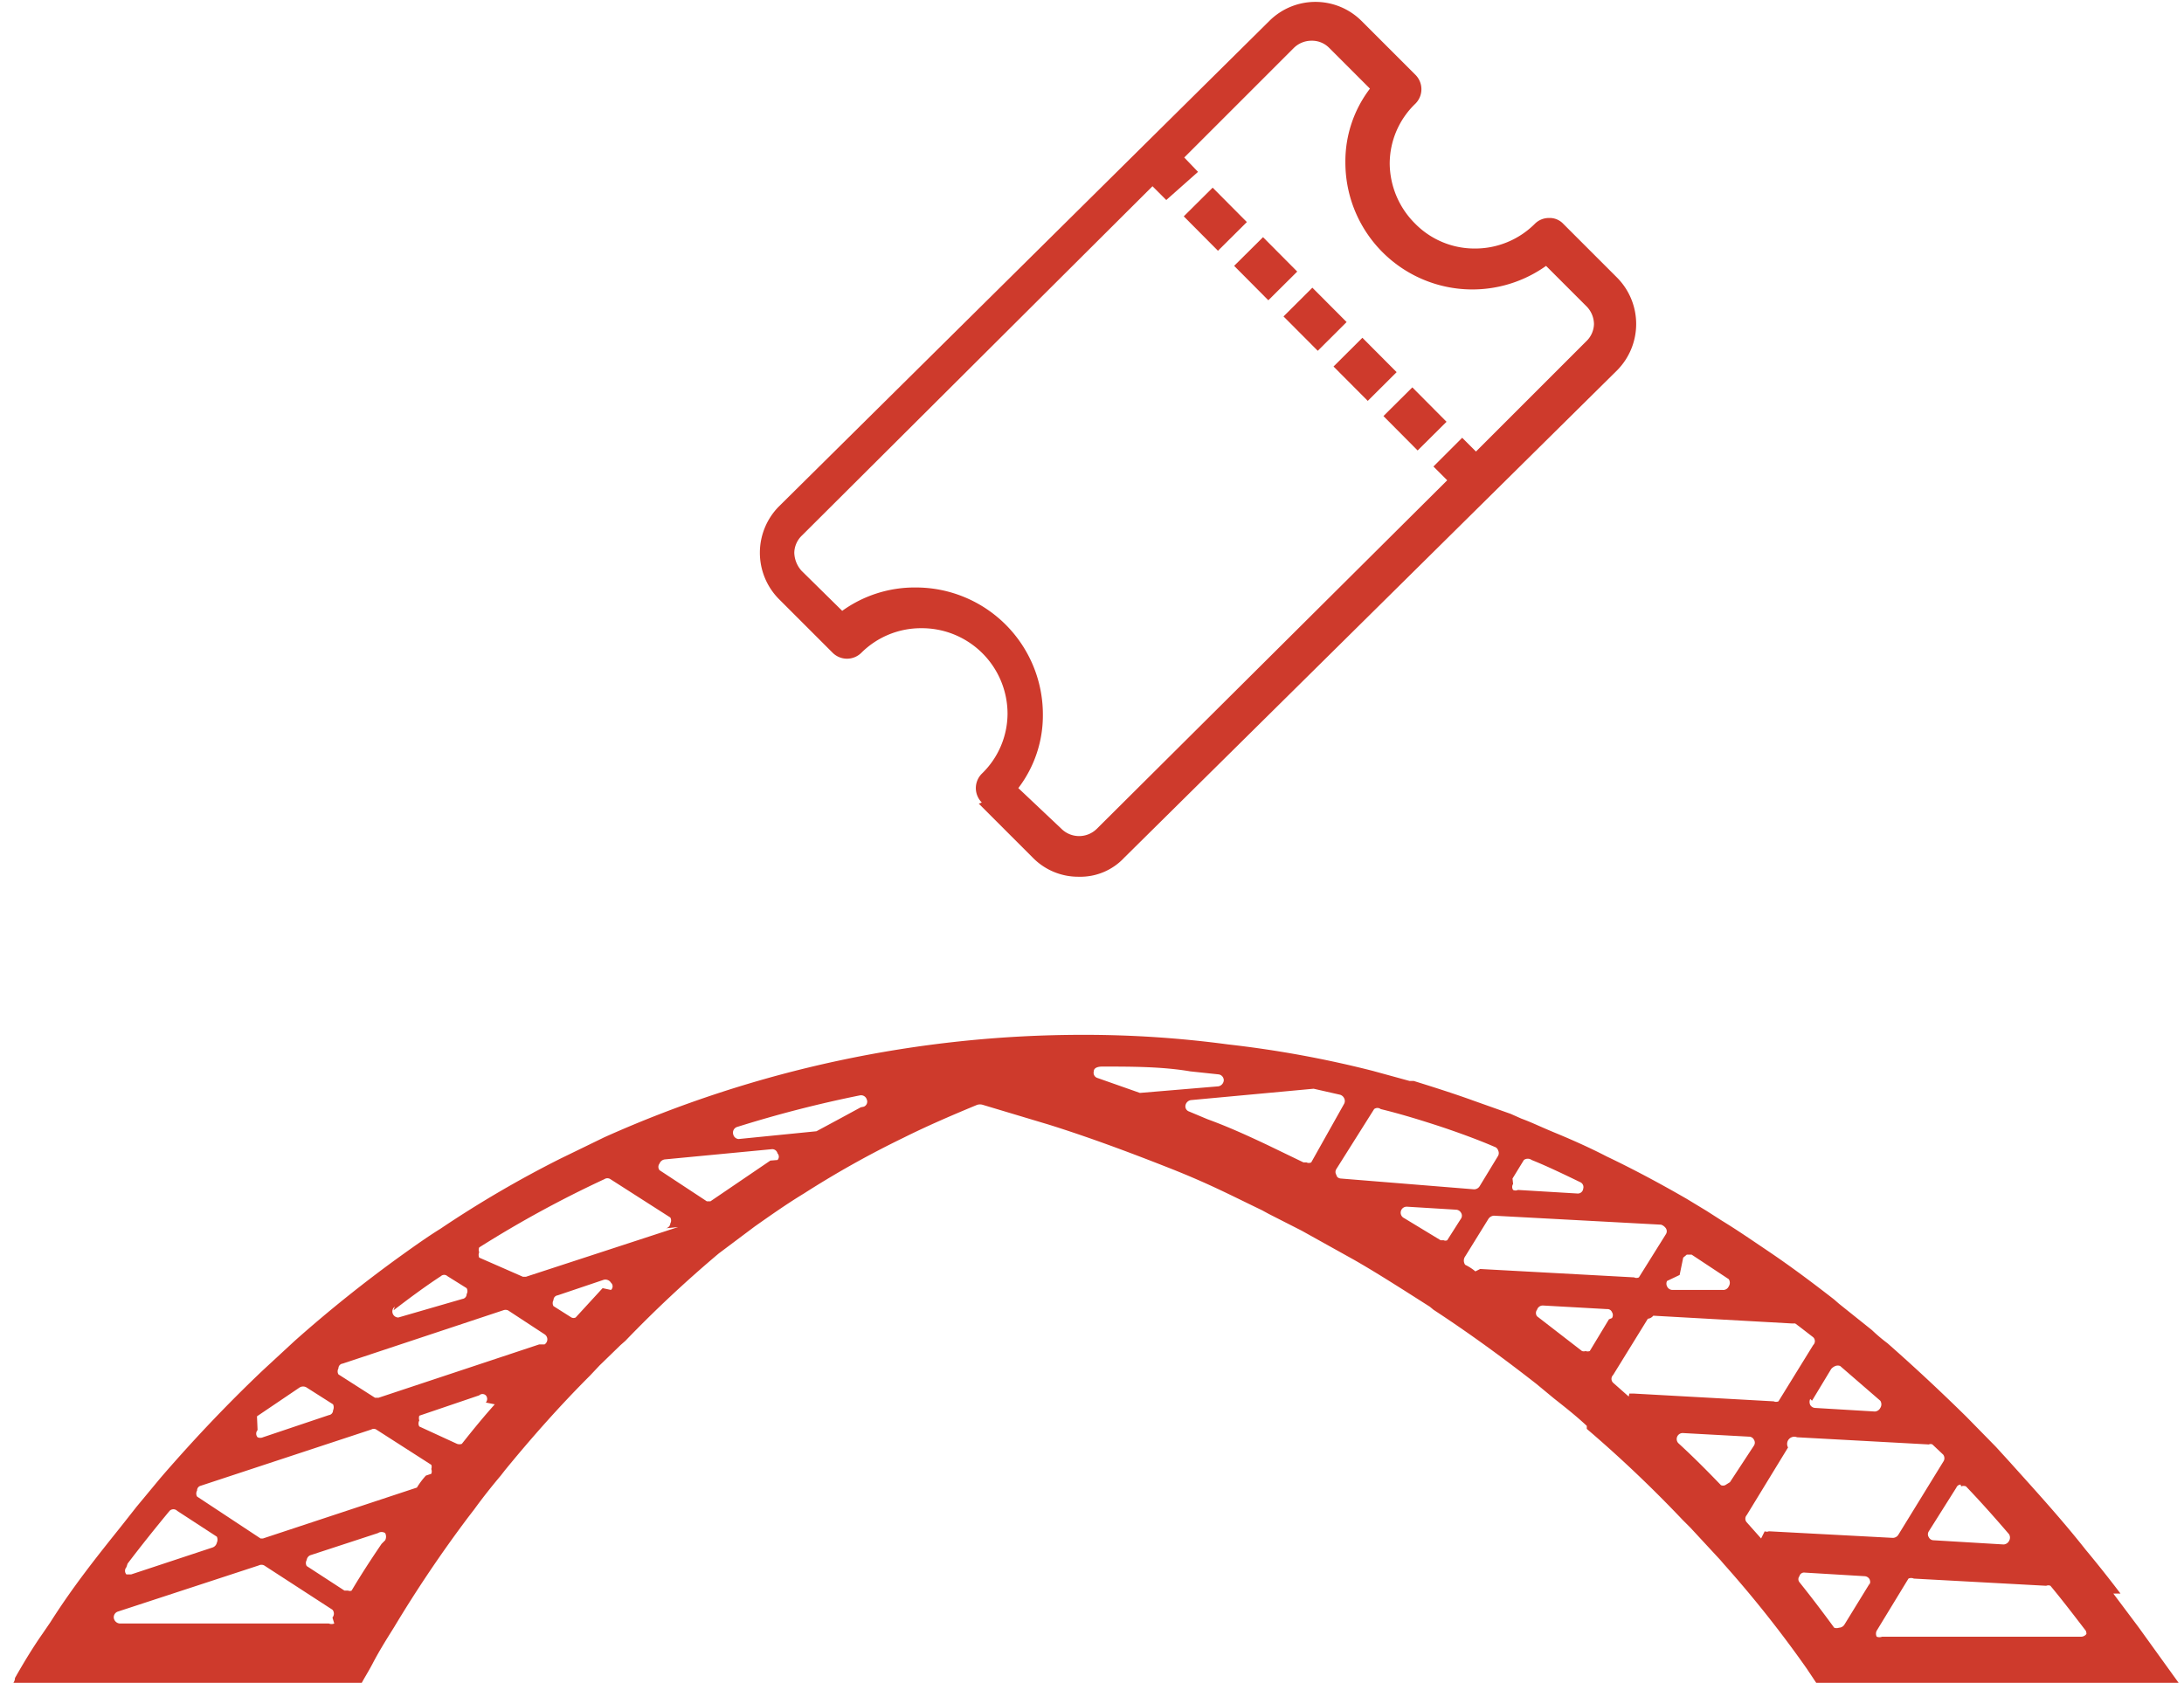 <svg xmlns="http://www.w3.org/2000/svg" viewBox="0 0 36.46 28.1"><defs><style>.cls-1{fill:#ce3a2c;}</style></defs><g id="Capa_2" data-name="Capa 2"><g id="Capa_1-2" data-name="Capa 1"><path class="cls-1" d="M22.46,2.71a2.12,2.12,0,0,0,3.35,1.73l.68.68a.43.43,0,0,1,.12.29.41.41,0,0,1-.13.29L24.64,7.54l-.23-.23-.48.48.23.23-5.85,5.82a.42.42,0,0,1-.59,0L17,13.16a2,2,0,0,0,.41-1.23,2.12,2.12,0,0,0-2.12-2.12,2.07,2.07,0,0,0-1.23.39l-.68-.67a.47.47,0,0,1-.12-.3.41.41,0,0,1,.13-.29l5.85-5.83.23.23L20,2.87l-.23-.24L21.6.8a.42.42,0,0,1,.3-.12h0a.4.4,0,0,1,.29.12l.68.68a2,2,0,0,0-.41,1.23M16.34,13.42l.9.9a1.06,1.06,0,0,0,.77.32h0a1,1,0,0,0,.76-.32L27,6.18a1.1,1.1,0,0,0,0-1.54l-.9-.9a.31.31,0,0,0-.24-.1h0a.33.33,0,0,0-.24.1,1.41,1.41,0,0,1-1,.41,1.39,1.39,0,0,1-1-.42,1.43,1.43,0,0,1-.42-1,1.39,1.39,0,0,1,.43-1,.34.34,0,0,0,0-.48l-.9-.9a1.09,1.09,0,0,0-1.54,0L13,8.46a1.1,1.1,0,0,0,0,1.54l.9.9a.34.34,0,0,0,.48,0,1.41,1.41,0,0,1,1-.41,1.43,1.43,0,0,1,1.44,1.43,1.4,1.4,0,0,1-.43,1,.34.34,0,0,0,0,.48"/><rect class="cls-1" x="22.45" y="5.76" width="0.68" height="0.81" transform="translate(2.29 17.88) rotate(-44.88)"/><rect class="cls-1" x="23.29" y="6.59" width="0.68" height="0.81" transform="translate(1.93 18.69) rotate(-44.82)"/><rect class="cls-1" x="19.95" y="3.25" width="0.68" height="0.81" transform="translate(3.32 15.37) rotate(-44.82)"/><rect class="cls-1" x="20.79" y="4.08" width="0.68" height="0.81" transform="translate(2.98 16.2) rotate(-44.82)"/><rect class="cls-1" x="21.62" y="4.92" width="0.68" height="0.81" transform="translate(2.64 17.06) rotate(-44.9)"/><path class="cls-1" d="M34.84,27.27a.11.11,0,0,1-.09.06H31.42a.12.12,0,0,1-.09,0,.11.11,0,0,1,0-.1l.53-.87a.11.11,0,0,1,.09,0l2.21.12a.09.09,0,0,1,.07,0c.2.24.39.49.59.75a.12.12,0,0,1,0,.1m-3.6-.9-.43.7a.11.11,0,0,1-.09.05h0a.12.12,0,0,1-.08,0c-.19-.26-.38-.51-.58-.76a.08.08,0,0,1,0-.1.08.08,0,0,1,.09-.06l1,.06a.1.1,0,0,1,.08.05.12.12,0,0,1,0,.1m-1.81-.78-.24-.27a.09.09,0,0,1,0-.12l.69-1.13A.12.12,0,0,1,30,24l2.2.12a.07.07,0,0,1,.06,0l.18.17a.1.1,0,0,1,0,.12l-.75,1.22a.11.11,0,0,1-.09.05h0l-2.07-.11a.09.09,0,0,1-.07,0m-.58-.82-.08.05h0a.09.09,0,0,1-.07,0c-.24-.25-.47-.48-.71-.7a.1.1,0,0,1,.08-.17l1.1.06a.09.09,0,0,1,.08.05.09.09,0,0,1,0,.1Zm-1.69-1.43-.26-.23a.09.09,0,0,1,0-.13l.58-.94s.05,0,.09-.05l2.32.13.05,0,.08.06.22.17a.09.09,0,0,1,0,.13l-.58.94a.1.1,0,0,1-.08,0h0l-2.34-.13-.07,0m-.34-1.24-.32.53a.1.1,0,0,1-.07,0h0a.09.09,0,0,1-.06,0l-.75-.58a.09.09,0,0,1,0-.11.1.1,0,0,1,.1-.07l1.07.06a.08.08,0,0,1,.08.05.09.09,0,0,1,0,.1m-2.28-.78h0a.82.82,0,0,0-.17-.11.12.12,0,0,1,0-.14l.39-.63a.12.12,0,0,1,.09-.05l2.79.15a.16.16,0,0,1,.08.06.09.09,0,0,1,0,.1l-.45.72a.09.09,0,0,1-.08,0h0l-2.57-.14h0m-.34-.81-.21.33a.07.07,0,0,1-.06,0h0l-.05,0-.61-.37a.1.1,0,0,1,.05-.19l.82.05a.1.1,0,0,1,.08.05.09.09,0,0,1,0,.1m-2-.67s-.07,0-.08-.06a.09.09,0,0,1,0-.1l.63-1a.09.09,0,0,1,.11,0c.29.07.59.16.9.26s.7.24,1,.37a.09.09,0,0,1,.06.06.1.1,0,0,1,0,.09l-.31.51a.11.11,0,0,1-.09.05h0Zm-.5-.27a.09.09,0,0,1-.08,0h-.05l-.6-.29c-.36-.17-.67-.31-1-.43h0l-.31-.13a.09.09,0,0,1-.06-.1.11.11,0,0,1,.09-.09l2.05-.19h0l.44.1a.11.11,0,0,1,.07.06.1.1,0,0,1,0,.09Zm-2.86-1.16h0l-.71-.25a.09.09,0,0,1-.06-.11c0-.06.07-.08.14-.08.49,0,1,0,1.47.08l.47.05a.1.1,0,0,1,.09.1.11.11,0,0,1-.09.1Zm6.22,1.43.19-.31a.11.11,0,0,1,.13,0c.25.1.52.23.81.37a.09.09,0,0,1,.05.11.09.09,0,0,1-.09.08h0l-1-.06a.09.09,0,0,1-.08,0,.09.09,0,0,1,0-.1m2.78,1.52L28.1,21s0,0,.06-.05h.08l.62.41a.11.11,0,0,1,0,.12.1.1,0,0,1-.1.06h0l-.84,0a.1.1,0,0,1-.09-.06.1.1,0,0,1,0-.09m2.42,2,.32-.53a.18.18,0,0,1,.07-.05.11.11,0,0,1,.08,0l.67.58a.11.11,0,0,1,0,.12.11.11,0,0,1-.09.06h0l-1-.06a.1.1,0,0,1-.08-.05.12.12,0,0,1,0-.1m2.52,1.46a.11.11,0,0,1,.08,0c.24.25.48.52.72.8a.11.11,0,0,1,0,.11.11.11,0,0,1-.09.06h0l-1.17-.07a.09.09,0,0,1-.08-.05.09.09,0,0,1,0-.1l.46-.73a.08.08,0,0,1,.07-.05M14.37,18.49l-.35.19-.39.21h0l-1.3.13h0a.1.1,0,0,1-.09-.08.1.1,0,0,1,.06-.12,20.05,20.05,0,0,1,2.06-.53.1.1,0,0,1,.11.07.09.09,0,0,1-.05.12m-1.56.9-1,.68-.06,0h0l-.79-.52a.09.09,0,0,1,0-.11.11.11,0,0,1,.09-.07l1.78-.17a.09.09,0,0,1,.1.07.08.08,0,0,1,0,.11m-1.66,1.12-2.54.83h0l-.05,0L8,21a.11.11,0,0,1,0-.09.1.1,0,0,1,0-.08,18.51,18.51,0,0,1,2.09-1.14.09.09,0,0,1,.1,0l1,.64a.1.1,0,0,1,0,.1s0,.06-.07.08m-1.06,1L9.61,22a.08.08,0,0,1-.07,0l0,0-.3-.19a.1.1,0,0,1,0-.1.08.08,0,0,1,.07-.08l.77-.26a.11.11,0,0,1,.12.05.08.08,0,0,1,0,.12M9,22.45l-2.68.89H6.26l-.61-.39a.1.1,0,0,1,0-.1.08.08,0,0,1,.07-.08l2.68-.89a.11.11,0,0,1,.08,0l.61.4a.1.1,0,0,1,0,.17m-.83,1c-.18.2-.36.42-.55.66a.12.12,0,0,1-.08,0l0,0L7,23.82a.1.1,0,0,1,0-.1A.13.13,0,0,1,7,23.64l1-.34a.08.08,0,0,1,.11,0,.09.09,0,0,1,0,.12m-1,1.22a1.3,1.3,0,0,0-.15.2l0,0-2.57.85H4.35l-1.06-.7a.1.1,0,0,1,0-.1.08.08,0,0,1,.06-.08h0l2.85-.94a.08.08,0,0,1,.08,0l.92.59a.1.1,0,0,1,0,.07.11.11,0,0,1,0,.08m-.83,1.17c-.17.25-.34.51-.5.78a.07.07,0,0,1-.06,0h0l-.06,0-.63-.41a.1.1,0,0,1,0-.1.1.1,0,0,1,.06-.08l1.13-.37a.11.11,0,0,1,.12,0,.13.13,0,0,1,0,.12m-.85,1.39,0,0a.12.12,0,0,1-.09,0H2a.11.11,0,0,1-.1-.09.1.1,0,0,1,.07-.11l2.35-.77a.1.1,0,0,1,.09,0l1.14.74a.1.1,0,0,1,0,.13m-3.42-.9c.22-.29.46-.59.7-.88a.09.09,0,0,1,.13,0l.66.43a.12.12,0,0,1,0,.1.11.11,0,0,1-.07.08l-1.36.45h0s-.07,0-.08,0a.09.09,0,0,1,0-.12m2.18-2.52L5,23.17a.11.11,0,0,1,.12,0l.44.28a.12.12,0,0,1,0,.1.08.08,0,0,1-.07.08L4.39,24h0a.11.11,0,0,1-.09,0,.09.09,0,0,1,0-.12m2.27-2c.26-.2.53-.4.79-.57a.08.08,0,0,1,.11,0l.32.2a.1.1,0,0,1,0,.1.08.08,0,0,1-.07.08L6.65,22h0a.1.1,0,0,1-.06-.18m28.81,4.79h0c-.19-.25-.38-.49-.58-.73-.41-.52-.85-1-1.29-1.49l-.21-.23-.49-.5,0,0h0q-.65-.64-1.32-1.23l0,0a2.75,2.75,0,0,1-.26-.22l-.55-.44-.08-.07h0c-.36-.28-.72-.55-1.09-.8s-.53-.36-.79-.52l-.25-.16h0l-.33-.2c-.45-.26-.9-.5-1.34-.71-.27-.14-.56-.27-.85-.39s-.38-.17-.57-.24l-.18-.08-.62-.22c-.33-.12-.68-.23-1-.33l-.07,0-.62-.17a17.91,17.91,0,0,0-2.41-.44h0a18.06,18.06,0,0,0-2.41-.16,19.53,19.53,0,0,0-8,1.71l-.74.36a18.31,18.31,0,0,0-2,1.17c-.21.13-.42.28-.63.43a22.25,22.25,0,0,0-1.8,1.44l-.53.49c-.58.55-1.13,1.13-1.66,1.74l-.06.07-.39.47-.26.33c-.4.5-.8,1-1.18,1.6l-.13.19c-.14.2-.29.44-.46.74,0,.08-.08.14-.11.19H6c0-.07.11-.22.22-.43s.21-.37.36-.61a21.22,21.22,0,0,1,1.24-1.84l.1-.13c.13-.18.28-.37.44-.56l.07-.09c.45-.55.92-1.08,1.42-1.58l.16-.17.35-.34.08-.07A20.26,20.26,0,0,1,12,20.93l.6-.45h0c.27-.19.54-.38.82-.55A16.09,16.09,0,0,1,15.08,19c.4-.2.82-.38,1.23-.55a.16.16,0,0,1,.1,0h0l1.1.33c.67.21,1.34.46,2,.72s1,.44,1.56.71l.11.06.55.28.88.49h0c.28.16.55.33.82.5l.44.28.06.05c.61.4,1.17.81,1.72,1.24l.29.24c.19.15.38.3.55.46h0l0,.05a20.94,20.94,0,0,1,1.6,1.52l.13.13.5.54.06.07a19.16,19.16,0,0,1,1.38,1.74l.16.24h6.05l-.67-.93-.42-.56"/></g></g></svg>